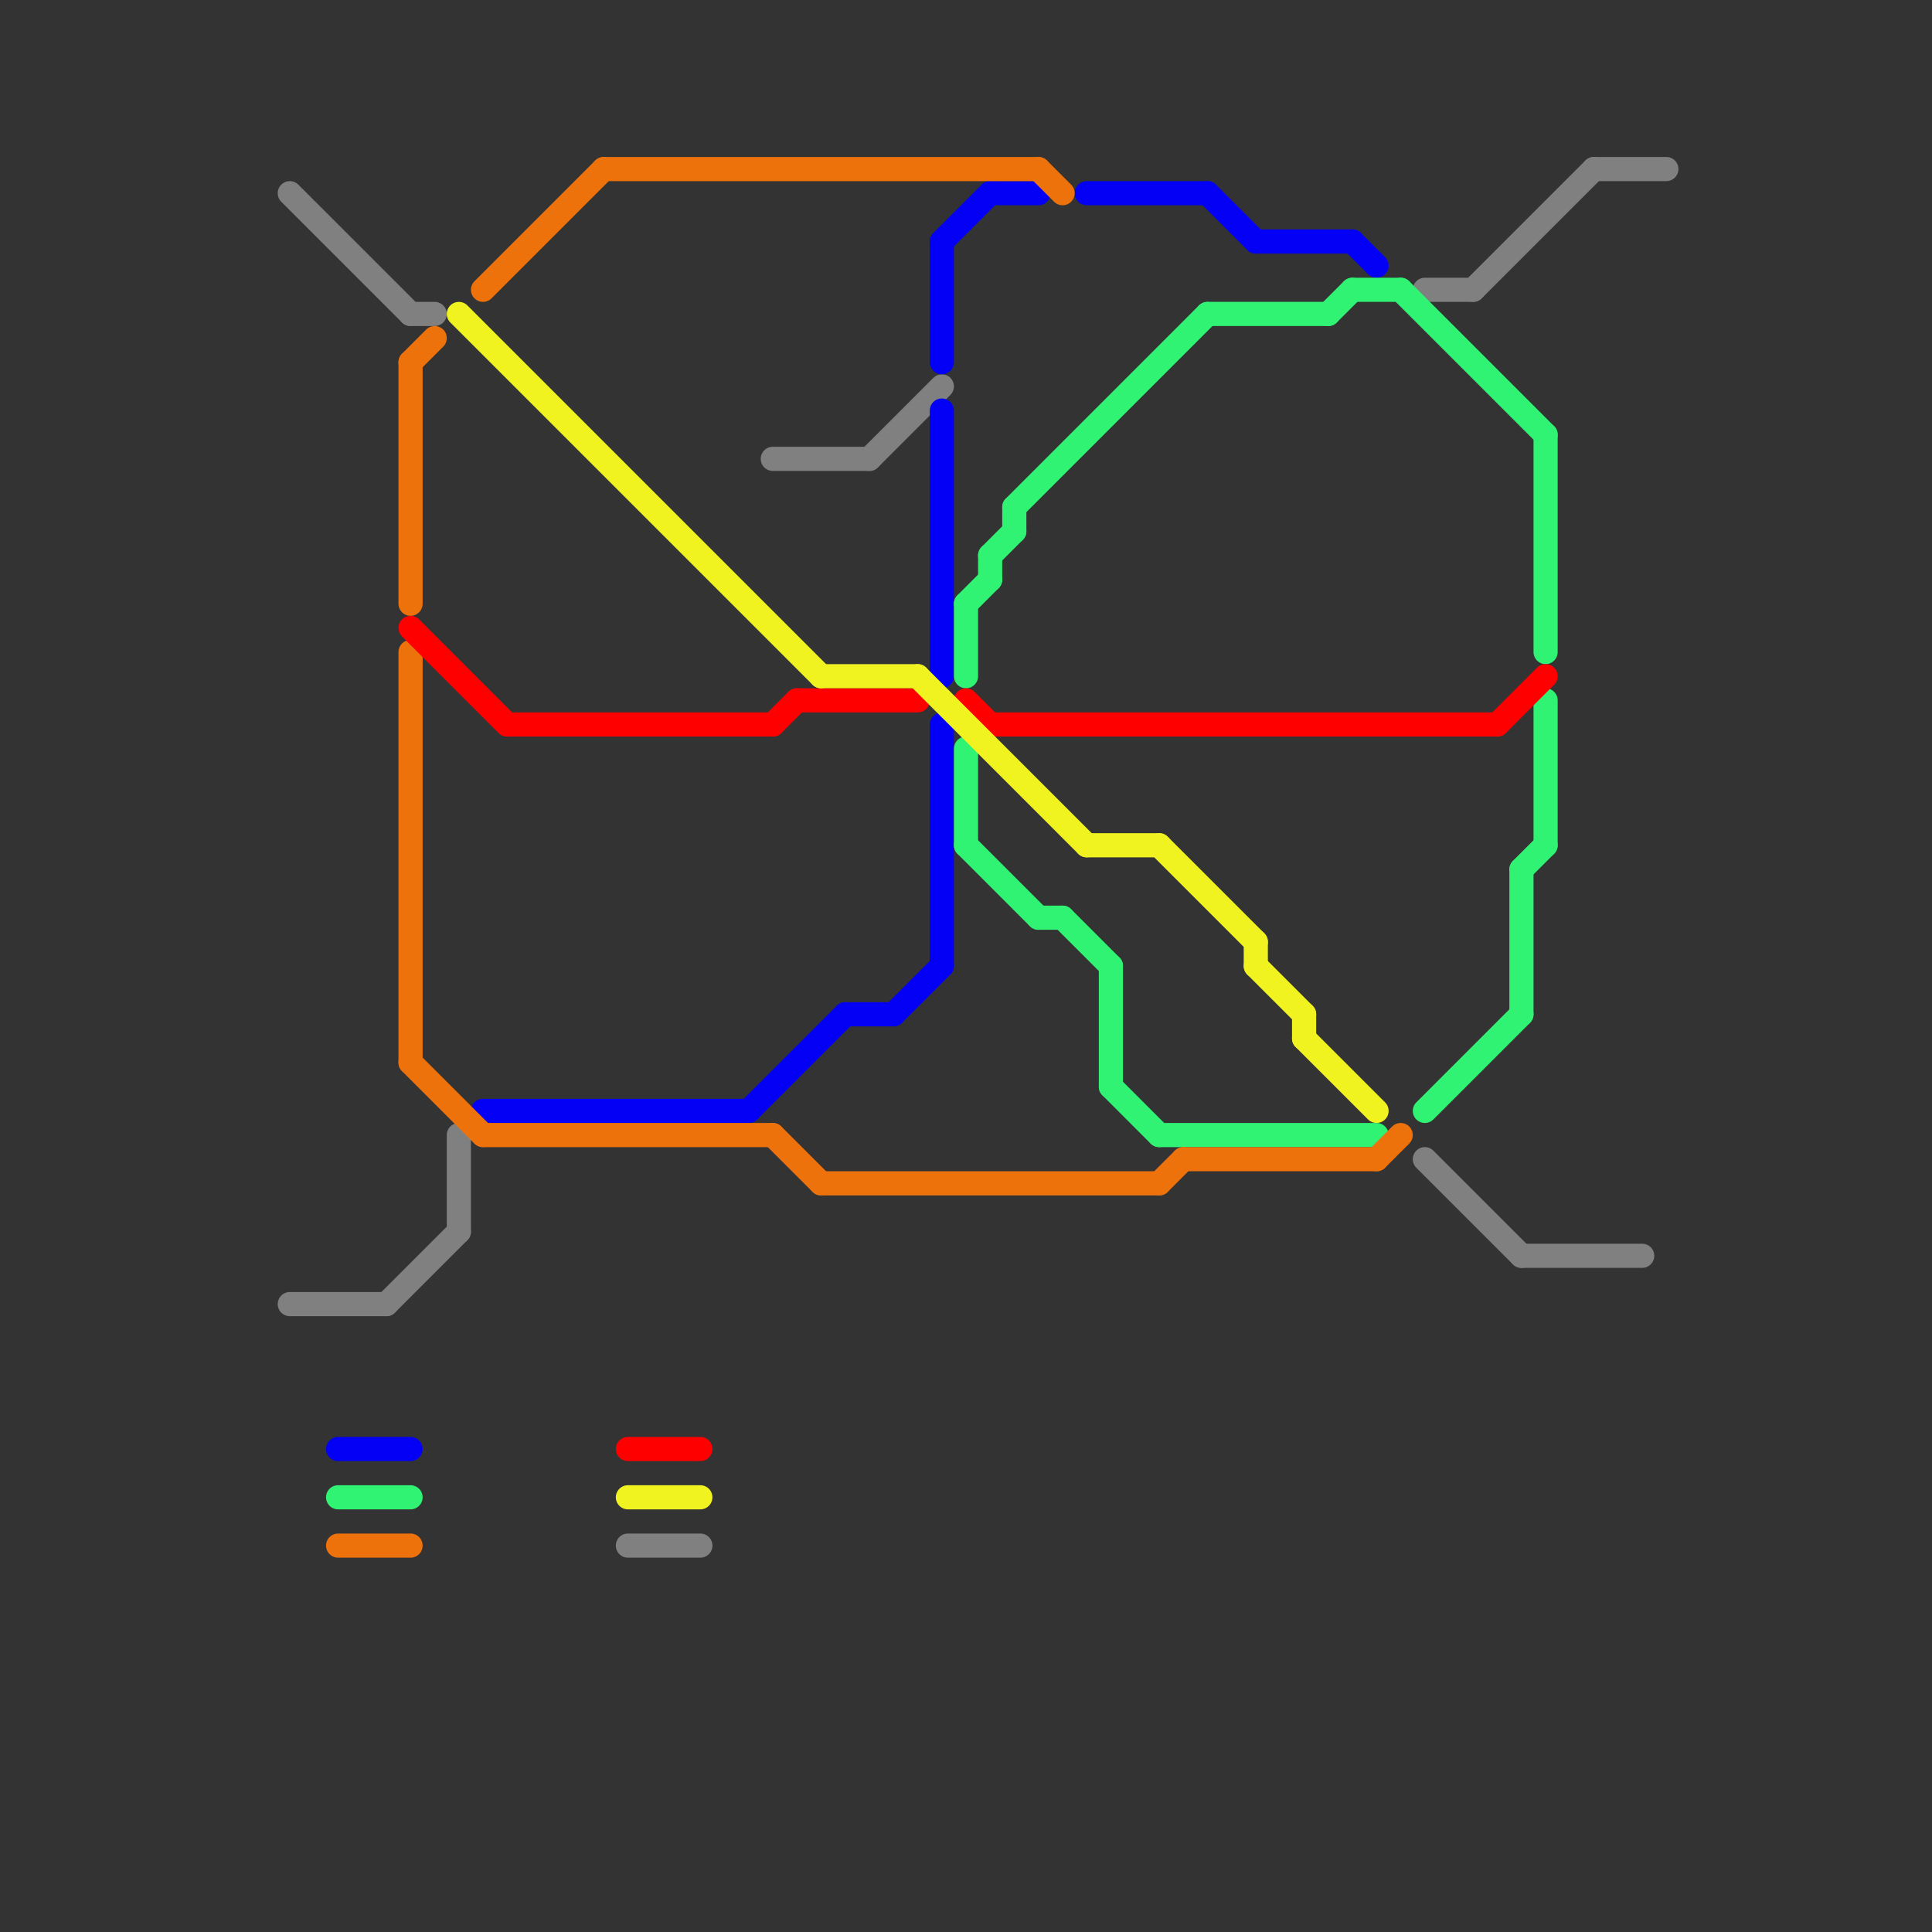 
<svg version="1.1" xmlns="http://www.w3.org/2000/svg" viewBox="0 0 80 80">
<rect x="0" y="0" width="80" height="80" fill="#333333" stroke="none"/>
<style>text { font: 1px Helvetica; font-weight: 600; white-space: pre; dominant-baseline: central; } line { stroke-width: 1; fill: none; stroke-linecap: round; stroke-linejoin: round; } .c0 { stroke: #808080 } .c1 { stroke: #0400f5 } .c2 { stroke: #30f374 } .c3 { stroke: #ed720c } .c4 { stroke: #ff0000 } .c5 { stroke: #f0f320 }</style><defs><g id="wm-xf"><circle r="1.2" fill="#000"/><circle r="0.9" fill="#fff"/><circle r="0.6" fill="#000"/><circle r="0.3" fill="#fff"/></g><g id="wm"><circle r="0.6" fill="#000"/><circle r="0.3" fill="#fff"/></g></defs><line class="c0" x1="63" y1="52" x2="68" y2="52"/><line class="c0" x1="59" y1="12" x2="61" y2="12"/><line class="c0" x1="66" y1="7" x2="69" y2="7"/><line class="c0" x1="17" y1="13" x2="18" y2="13"/><line class="c0" x1="26" y1="64" x2="29" y2="64"/><line class="c0" x1="12" y1="8" x2="17" y2="13"/><line class="c0" x1="59" y1="48" x2="63" y2="52"/><line class="c0" x1="12" y1="54" x2="16" y2="54"/><line class="c0" x1="61" y1="12" x2="66" y2="7"/><line class="c0" x1="16" y1="54" x2="19" y2="51"/><line class="c0" x1="19" y1="47" x2="19" y2="51"/><line class="c0" x1="36" y1="19" x2="39" y2="16"/><line class="c0" x1="32" y1="19" x2="36" y2="19"/><line class="c1" x1="39" y1="10" x2="41" y2="8"/><line class="c1" x1="56" y1="10" x2="57" y2="11"/><line class="c1" x1="31" y1="46" x2="35" y2="42"/><line class="c1" x1="50" y1="8" x2="52" y2="10"/><line class="c1" x1="39" y1="30" x2="39" y2="40"/><line class="c1" x1="35" y1="42" x2="37" y2="42"/><line class="c1" x1="52" y1="10" x2="56" y2="10"/><line class="c1" x1="20" y1="46" x2="31" y2="46"/><line class="c1" x1="45" y1="8" x2="50" y2="8"/><line class="c1" x1="37" y1="42" x2="39" y2="40"/><line class="c1" x1="39" y1="10" x2="39" y2="15"/><line class="c1" x1="41" y1="8" x2="43" y2="8"/><line class="c1" x1="39" y1="17" x2="39" y2="28"/><line class="c1" x1="14" y1="60" x2="17" y2="60"/><line class="c2" x1="58" y1="12" x2="64" y2="18"/><line class="c2" x1="63" y1="36" x2="64" y2="35"/><line class="c2" x1="42" y1="21" x2="50" y2="13"/><line class="c2" x1="46" y1="45" x2="48" y2="47"/><line class="c2" x1="56" y1="12" x2="58" y2="12"/><line class="c2" x1="50" y1="13" x2="55" y2="13"/><line class="c2" x1="63" y1="36" x2="63" y2="42"/><line class="c2" x1="40" y1="35" x2="43" y2="38"/><line class="c2" x1="46" y1="40" x2="46" y2="45"/><line class="c2" x1="48" y1="47" x2="57" y2="47"/><line class="c2" x1="59" y1="46" x2="63" y2="42"/><line class="c2" x1="55" y1="13" x2="56" y2="12"/><line class="c2" x1="64" y1="18" x2="64" y2="27"/><line class="c2" x1="41" y1="23" x2="41" y2="24"/><line class="c2" x1="43" y1="38" x2="44" y2="38"/><line class="c2" x1="42" y1="21" x2="42" y2="22"/><line class="c2" x1="44" y1="38" x2="46" y2="40"/><line class="c2" x1="40" y1="31" x2="40" y2="35"/><line class="c2" x1="41" y1="23" x2="42" y2="22"/><line class="c2" x1="14" y1="62" x2="17" y2="62"/><line class="c2" x1="40" y1="25" x2="41" y2="24"/><line class="c2" x1="64" y1="29" x2="64" y2="35"/><line class="c2" x1="40" y1="25" x2="40" y2="28"/><line class="c3" x1="14" y1="64" x2="17" y2="64"/><line class="c3" x1="49" y1="48" x2="57" y2="48"/><line class="c3" x1="17" y1="15" x2="17" y2="25"/><line class="c3" x1="25" y1="7" x2="43" y2="7"/><line class="c3" x1="34" y1="49" x2="48" y2="49"/><line class="c3" x1="48" y1="49" x2="49" y2="48"/><line class="c3" x1="17" y1="44" x2="20" y2="47"/><line class="c3" x1="32" y1="47" x2="34" y2="49"/><line class="c3" x1="57" y1="48" x2="58" y2="47"/><line class="c3" x1="43" y1="7" x2="44" y2="8"/><line class="c3" x1="20" y1="47" x2="32" y2="47"/><line class="c3" x1="17" y1="15" x2="18" y2="14"/><line class="c3" x1="17" y1="27" x2="17" y2="44"/><line class="c3" x1="20" y1="12" x2="25" y2="7"/><line class="c4" x1="17" y1="26" x2="21" y2="30"/><line class="c4" x1="41" y1="30" x2="62" y2="30"/><line class="c4" x1="21" y1="30" x2="32" y2="30"/><line class="c4" x1="26" y1="60" x2="29" y2="60"/><line class="c4" x1="40" y1="29" x2="41" y2="30"/><line class="c4" x1="32" y1="30" x2="33" y2="29"/><line class="c4" x1="33" y1="29" x2="38" y2="29"/><line class="c4" x1="62" y1="30" x2="64" y2="28"/><line class="c5" x1="52" y1="40" x2="54" y2="42"/><line class="c5" x1="54" y1="43" x2="57" y2="46"/><line class="c5" x1="19" y1="13" x2="34" y2="28"/><line class="c5" x1="26" y1="62" x2="29" y2="62"/><line class="c5" x1="38" y1="28" x2="45" y2="35"/><line class="c5" x1="34" y1="28" x2="38" y2="28"/><line class="c5" x1="52" y1="39" x2="52" y2="40"/><line class="c5" x1="45" y1="35" x2="48" y2="35"/><line class="c5" x1="48" y1="35" x2="52" y2="39"/><line class="c5" x1="54" y1="42" x2="54" y2="43"/>
</svg>
